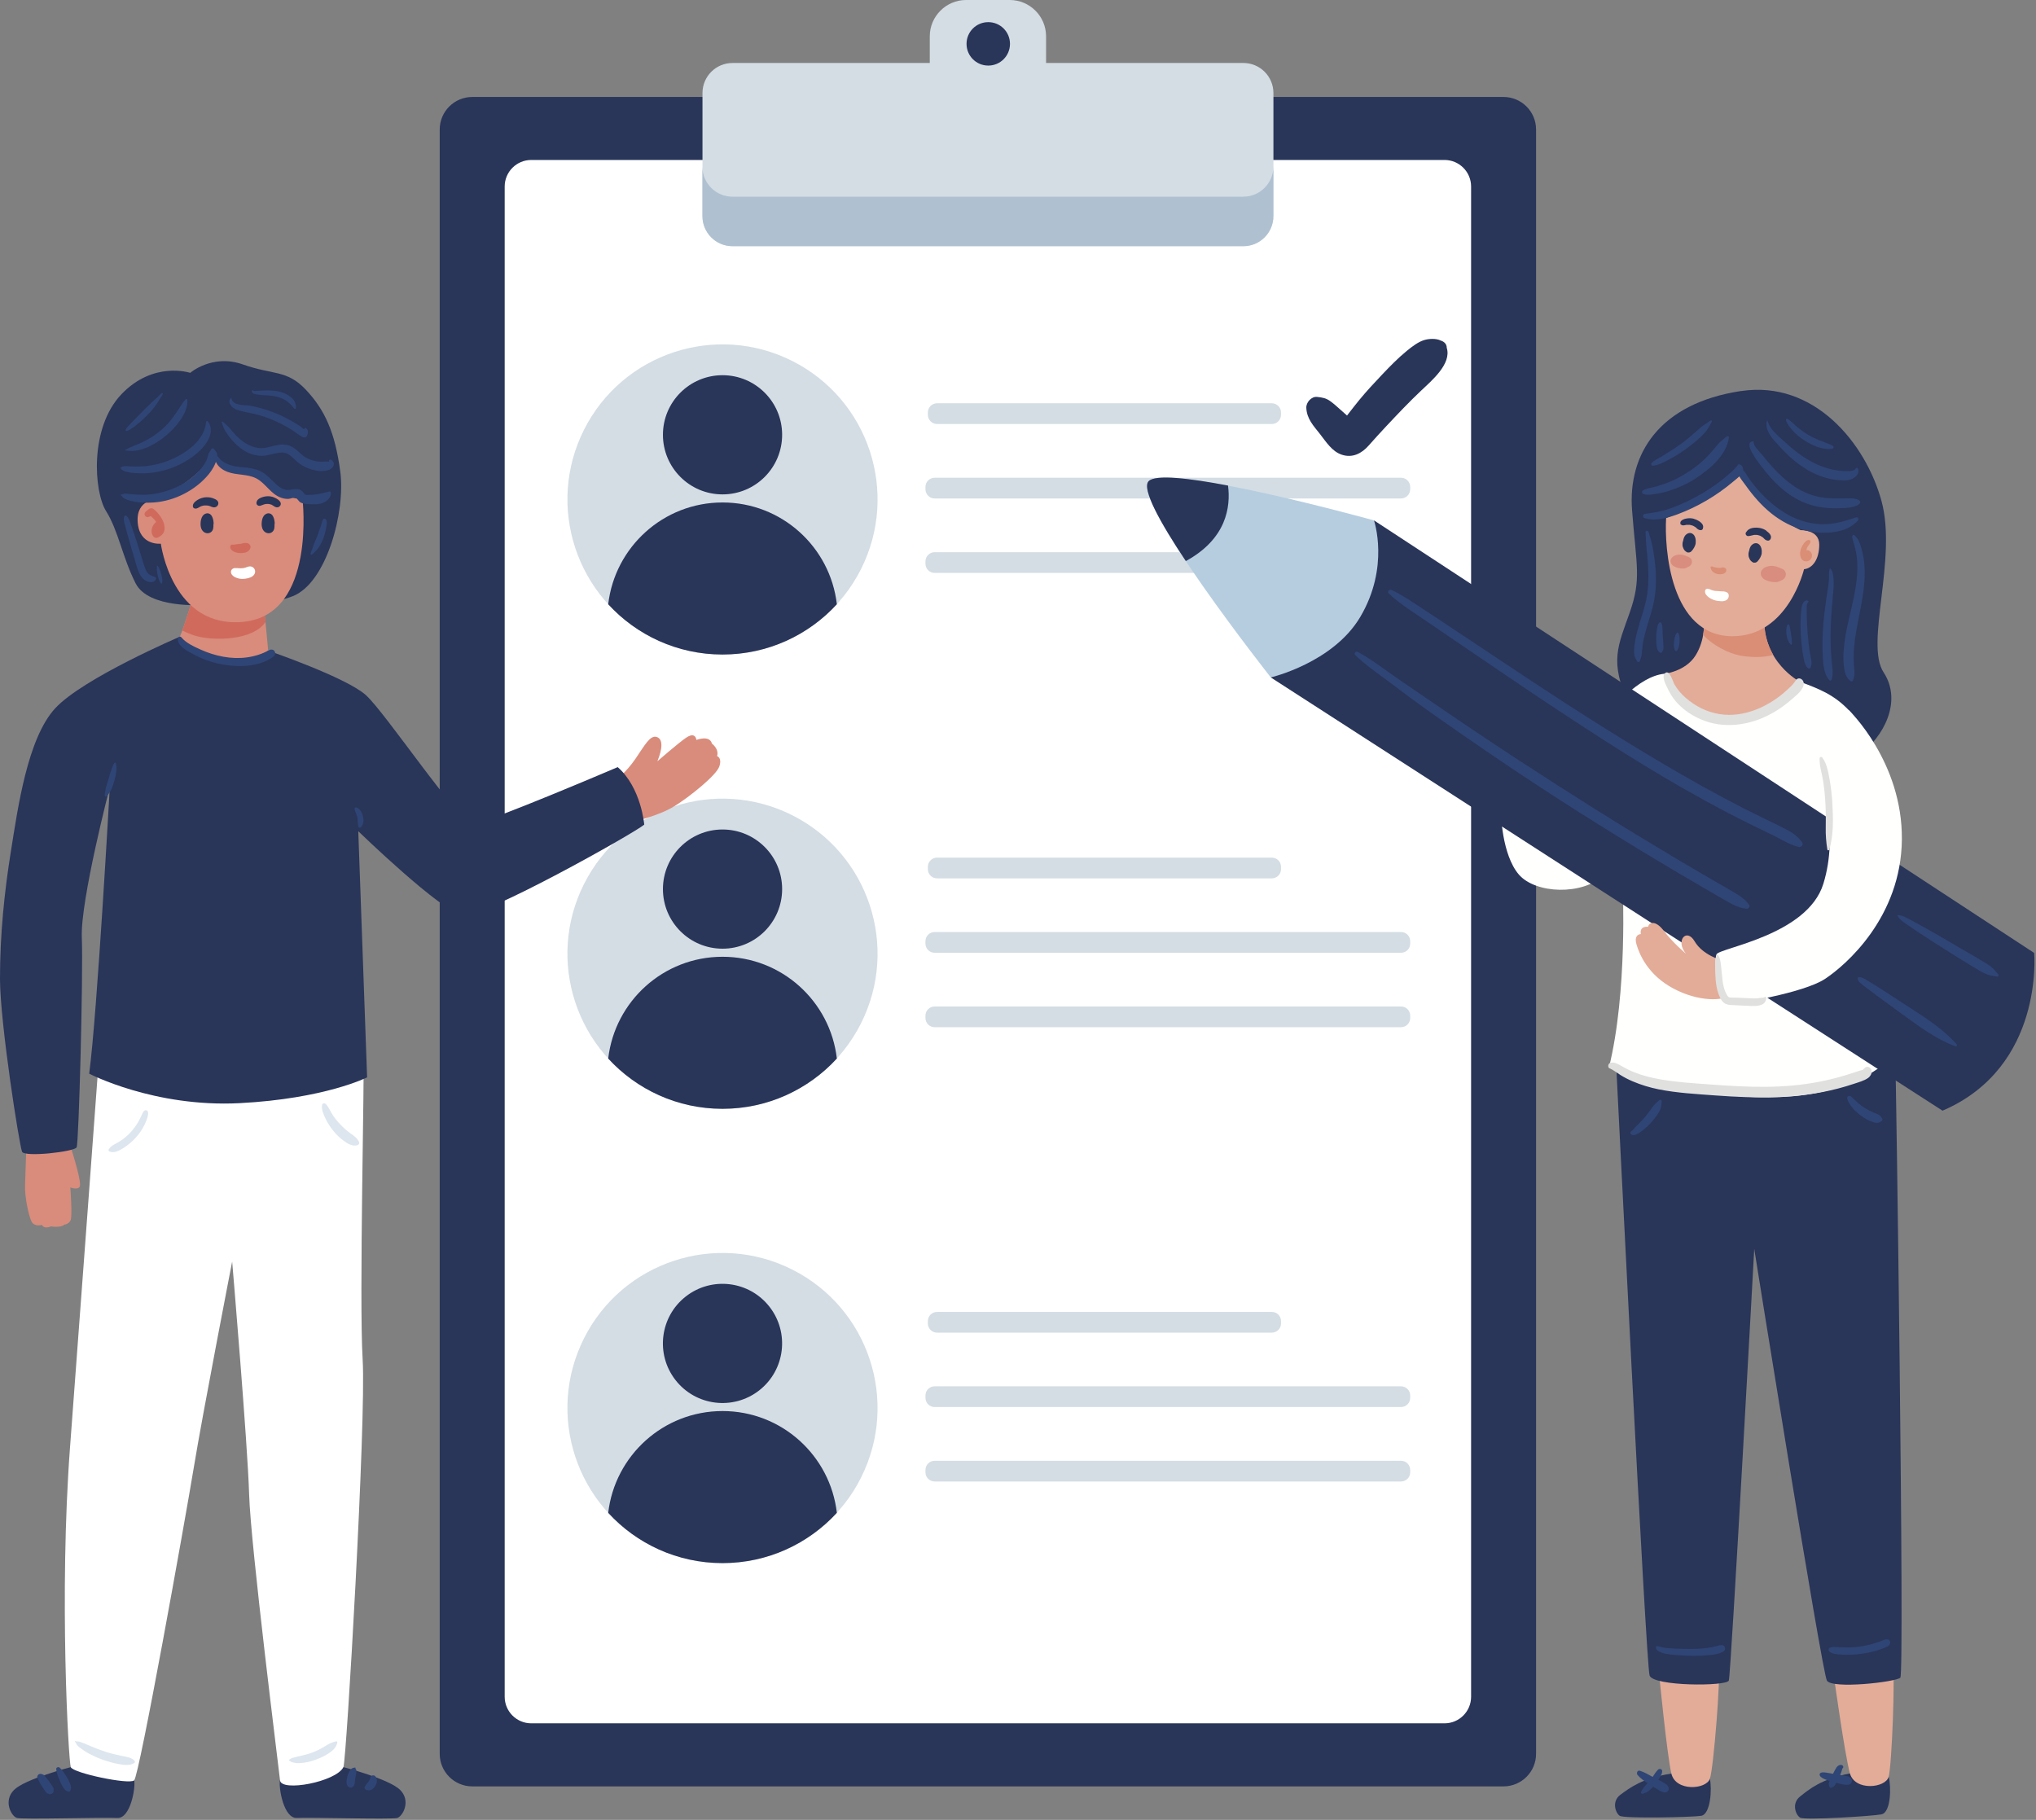 <svg width="330" height="295" viewBox="0 0 330 295" fill="none" xmlns="http://www.w3.org/2000/svg">
<rect x="0" y="0" width="330" height="295" fill="#808080" stroke="none"/>
<g clip-path="url(#clip0_6_15502)">
<path d="M243.69 15.72H76.55C73.634 15.72 71.27 18.084 71.27 21V284.29C71.27 287.206 73.634 289.57 76.55 289.57H243.69C246.606 289.57 248.97 287.206 248.97 284.29V21C248.97 18.084 246.606 15.72 243.69 15.72Z" fill="#293559"/>
<path d="M234.13 25.93H86.11C83.73 25.93 81.8 27.86 81.8 30.24V275.04C81.8 277.42 83.73 279.35 86.11 279.35H234.13C236.51 279.35 238.44 277.42 238.44 275.04V30.24C238.44 27.86 236.51 25.93 234.13 25.93Z" fill="white"/>
<path d="M201.52 10.21H169.55V5.88C169.55 2.64 166.9 0 163.67 0H156.58C153.35 0 150.7 2.65 150.7 5.88V10.21H118.73C116.04 10.21 113.86 12.39 113.86 15.08V35.03C113.86 37.72 116.04 39.9 118.73 39.9H201.53C204.22 39.9 206.4 37.72 206.4 35.03V15.08C206.4 12.39 204.22 10.21 201.53 10.21H201.52Z" fill="#D4DDE4"/>
<path d="M201.52 31.88H118.72C116.03 31.88 113.85 29.7 113.85 27.01V35.04C113.85 37.73 116.03 39.91 118.72 39.91H201.52C204.21 39.91 206.39 37.73 206.39 35.04V27.01C206.39 29.7 204.21 31.88 201.52 31.88Z" fill="#AFC1D0"/>
<path d="M163.7 7.11C163.7 9.05 162.13 10.63 160.18 10.63C158.23 10.63 156.66 9.06 156.66 7.11C156.66 5.16 158.23 3.59 160.18 3.59C162.13 3.59 163.7 5.16 163.7 7.11Z" fill="#293559"/>
<path d="M139.546 92.269C145.793 79.875 140.81 64.764 128.417 58.517C116.023 52.27 100.912 57.253 94.665 69.647C88.418 82.04 93.401 97.151 105.795 103.398C118.188 109.645 133.299 104.662 139.546 92.269Z" fill="#D4DDE4"/>
<path d="M117.11 80.14C122.445 80.14 126.77 75.815 126.77 70.48C126.77 65.145 122.445 60.82 117.11 60.82C111.775 60.82 107.45 65.145 107.45 70.48C107.45 75.815 111.775 80.14 117.11 80.14Z" fill="#293559"/>
<path d="M117.11 106.1C124.44 106.1 131.04 102.96 135.64 97.95C134.57 88.66 126.69 81.45 117.11 81.45C107.53 81.45 99.66 88.66 98.58 97.95C103.17 102.96 109.77 106.1 117.11 106.1Z" fill="#293559"/>
<path d="M206.14 65.37H151.88C151.057 65.37 150.39 66.037 150.39 66.86V67.24C150.39 68.063 151.057 68.73 151.88 68.73H206.14C206.963 68.73 207.63 68.063 207.63 67.24V66.86C207.63 66.037 206.963 65.37 206.14 65.37Z" fill="#D4DDE4"/>
<path d="M227.08 77.44H151.49C150.667 77.44 150 78.107 150 78.93V79.31C150 80.133 150.667 80.8 151.49 80.8H227.08C227.903 80.8 228.57 80.133 228.57 79.31V78.93C228.57 78.107 227.903 77.44 227.08 77.44Z" fill="#D4DDE4"/>
<path d="M227.08 89.51H151.49C150.667 89.51 150 90.177 150 91V91.38C150 92.203 150.667 92.87 151.49 92.87H227.08C227.903 92.87 228.57 92.203 228.57 91.38V91C228.57 90.177 227.903 89.51 227.08 89.51Z" fill="#D4DDE4"/>
<path d="M139.545 165.904C145.792 153.51 140.809 138.399 128.416 132.152C116.022 125.905 100.911 130.888 94.664 143.282C88.417 155.675 93.4 170.787 105.794 177.033C118.187 183.28 133.298 178.297 139.545 165.904Z" fill="#D4DDE4"/>
<path d="M117.11 153.78C122.445 153.78 126.77 149.455 126.77 144.12C126.77 138.785 122.445 134.46 117.11 134.46C111.775 134.46 107.45 138.785 107.45 144.12C107.45 149.455 111.775 153.78 117.11 153.78Z" fill="#293559"/>
<path d="M117.11 179.74C124.44 179.74 131.04 176.6 135.64 171.59C134.57 162.3 126.69 155.09 117.11 155.09C107.53 155.09 99.66 162.3 98.58 171.59C103.17 176.6 109.77 179.74 117.11 179.74Z" fill="#293559"/>
<path d="M206.14 139.02H151.88C151.057 139.02 150.39 139.687 150.39 140.51V140.89C150.39 141.713 151.057 142.38 151.88 142.38H206.14C206.963 142.38 207.63 141.713 207.63 140.89V140.51C207.63 139.687 206.963 139.02 206.14 139.02Z" fill="#D4DDE4"/>
<path d="M227.09 151.08H151.48C150.663 151.08 150 151.743 150 152.56V152.96C150 153.777 150.663 154.44 151.48 154.44H227.09C227.907 154.44 228.57 153.777 228.57 152.96V152.56C228.57 151.743 227.907 151.08 227.09 151.08Z" fill="#D4DDE4"/>
<path d="M227.08 163.15H151.49C150.667 163.15 150 163.817 150 164.64V165.02C150 165.843 150.667 166.51 151.49 166.51H227.08C227.903 166.51 228.57 165.843 228.57 165.02V164.64C228.57 163.817 227.903 163.15 227.08 163.15Z" fill="#D4DDE4"/>
<path d="M139.544 239.549C145.791 227.155 140.808 212.044 128.415 205.798C116.021 199.551 100.91 204.534 94.663 216.927C88.416 229.321 93.399 244.432 105.793 250.679C118.186 256.926 133.297 251.943 139.544 239.549Z" fill="#D4DDE4"/>
<path d="M123.055 225.378C127.258 222.092 128.001 216.021 124.715 211.818C121.429 207.615 115.358 206.872 111.155 210.158C106.952 213.444 106.209 219.515 109.495 223.718C112.781 227.921 118.852 228.664 123.055 225.378Z" fill="#293559"/>
<path d="M117.11 253.38C124.44 253.38 131.04 250.24 135.64 245.23C134.57 235.94 126.69 228.73 117.11 228.73C107.53 228.73 99.66 235.94 98.58 245.23C103.17 250.24 109.77 253.38 117.11 253.38Z" fill="#293559"/>
<path d="M206.14 212.66H151.88C151.057 212.66 150.39 213.327 150.39 214.15V214.53C150.39 215.353 151.057 216.02 151.88 216.02H206.14C206.963 216.02 207.63 215.353 207.63 214.53V214.15C207.63 213.327 206.963 212.66 206.14 212.66Z" fill="#D4DDE4"/>
<path d="M227.08 224.72H151.49C150.667 224.72 150 225.387 150 226.21V226.59C150 227.413 150.667 228.08 151.49 228.08H227.08C227.903 228.08 228.57 227.413 228.57 226.59V226.21C228.57 225.387 227.903 224.72 227.08 224.72Z" fill="#D4DDE4"/>
<path d="M227.08 236.79H151.49C150.667 236.79 150 237.457 150 238.28V238.66C150 239.483 150.667 240.15 151.49 240.15H227.08C227.903 240.15 228.57 239.483 228.57 238.66V238.28C228.57 237.457 227.903 236.79 227.08 236.79Z" fill="#D4DDE4"/>
<path d="M234.49 56.38C234.5 55.77 234.06 55.37 233.53 55.21C232.78 54.82 231.58 54.9 230.85 55.12C229.85 55.42 228.85 56.2 228.05 56.85C226.59 58.04 225.28 59.39 223.98 60.76C222.73 62.08 221.48 63.42 220.33 64.82C219.75 65.53 219.19 66.25 218.63 66.97C218.53 67.1 218.43 67.23 218.33 67.36L217.16 66.32C216.66 65.87 216.17 65.43 215.63 65.04C214.93 64.53 214.34 64.43 213.48 64.34C212.56 64.24 211.7 65.22 211.73 66.09C211.8 67.89 212.89 69.01 213.95 70.36C214.94 71.62 215.88 73.18 217.49 73.71C219.21 74.28 220.7 73.51 221.83 72.23C222.75 71.18 223.69 70.16 224.64 69.14C226.51 67.15 228.38 65.17 230.37 63.29C232.02 61.72 235.32 58.98 234.49 56.37V56.38Z" fill="#293559"/>
<path d="M270.9 287.5C266.19 288.21 264.11 289.85 262.65 290.92C261.19 291.99 261.83 293.87 262.53 294.34C263.24 294.81 274.2 294.58 275.73 294.34C277.26 294.1 277.5 289.98 277.14 288.33C276.78 286.68 275.37 285.15 274.9 285.27C274.43 285.39 270.89 287.51 270.89 287.51L270.9 287.5Z" fill="#293559"/>
<path d="M268.9 271.24C268.9 271.24 270.2 284.56 270.9 287.5C271.61 290.45 276.56 290.09 277.15 288.32C277.74 286.55 278.92 271.82 278.56 270.06C278.2 268.3 268.9 271.24 268.9 271.24Z" fill="#E3AC98"/>
<path d="M299.85 287.47C295.17 288.37 293.16 290.1 291.75 291.22C290.34 292.34 291.05 294.2 291.77 294.64C292.5 295.08 303.44 294.4 304.96 294.1C306.48 293.8 306.55 289.67 306.13 288.04C305.71 286.41 304.23 284.93 303.77 285.07C303.3 285.21 299.86 287.47 299.86 287.47H299.85Z" fill="#293559"/>
<path d="M297.18 271.3C297.18 271.3 299.02 284.55 299.84 287.47C300.67 290.38 305.6 289.83 306.11 288.04C306.63 286.25 307.2 271.48 306.78 269.73C306.35 267.98 297.17 271.3 297.17 271.3H297.18Z" fill="#E3AC98"/>
<path d="M261.95 172.5C261.95 172.5 266.78 269.83 267.37 271.6C267.96 273.37 279.86 273.37 280.21 272.42C280.56 271.48 284.33 202.43 284.33 202.43C284.33 202.43 295.29 271.01 296.11 272.42C296.93 273.83 307.3 272.66 308.01 271.95C308.72 271.24 307.3 172.38 307.19 171.32C307.07 170.26 283.98 165.66 283.39 165.9C282.8 166.14 261.94 172.5 261.94 172.5H261.95Z" fill="#293559"/>
<path d="M282.21 63.38C268.91 65.38 263.83 73.63 264.53 82.71C265.23 91.79 266.06 93.79 264.18 99.21C262.29 104.63 260.76 107.22 264.06 114.18C267.36 121.13 297.53 125.14 301.41 122.31C305.3 119.48 308.37 113.68 305.3 108.99C302.23 104.31 307.54 90.61 304.95 81.18C302.36 71.75 293.99 61.62 282.21 63.39V63.38Z" fill="#293559"/>
<path d="M269.72 109.22C261.71 110.04 251.69 128.66 250.28 131.37C248.87 134.08 243.45 130.9 243.33 131.37C243.21 131.84 243.45 138.56 246.16 141.74C248.87 144.92 256.53 145.16 259.95 141.86C263.37 138.56 263.01 143.63 263.01 143.63C263.01 143.63 263.83 160.83 260.77 173.09C260.77 173.09 290.58 184.4 305.67 172.27C305.67 172.27 301.31 144.23 300.72 144.46C300.13 144.7 300.96 131.73 300.6 131.5C300.25 131.26 300.6 119.48 300.6 119.48C300.6 119.48 302.36 117.96 299.66 115.12C297.3 112.65 294.95 111.7 291.77 110.52C288.59 109.34 280.69 109.93 280.22 109.81C279.75 109.69 275.39 110.16 274.92 110.16C274.45 110.16 269.74 109.22 269.74 109.22H269.72Z" fill="#FFFFFD"/>
<path d="M222.71 84.36C222.71 84.36 189.13 75.05 186.18 78C183.23 80.95 205.98 109.82 205.98 109.82L217.17 110.17C217.17 110.17 224.59 104.51 224.71 103.57C224.83 102.63 227.54 95.56 227.07 95.2C226.6 94.84 225.66 88.6 225.66 88.6L222.71 84.36Z" fill="#B6CDE0"/>
<path d="M276.21 100.62C276.21 100.62 276.45 103.68 274.8 106.28C273.15 108.87 269.73 109.23 269.73 109.23C269.73 109.23 271.85 117.01 279.98 116.89C288.11 116.77 291.76 110.53 291.76 110.53C291.76 110.53 285.51 107.3 285.98 99.88C285.98 99.88 278.68 98.39 278.33 98.75C277.98 99.11 276.21 100.64 276.21 100.64V100.62Z" fill="#E3AC98"/>
<path d="M222.71 84.36L329.7 154.47C329.7 154.47 331.38 172.94 314.85 180.04L205.97 109.81C205.97 109.81 216.05 107.46 220.46 100.03C225.29 91.9 222.7 84.36 222.7 84.36H222.71Z" fill="#293559"/>
<path d="M186.18 77.99C184.97 79.2 188.1 84.79 192.2 90.95C198.81 87.35 199.49 82.15 199.04 78.71C192.7 77.5 187.28 76.88 186.18 77.99Z" fill="#293559"/>
<path d="M279.03 155.65C279.03 155.65 275.97 154.83 274.67 152.59C273.37 150.35 271.49 152.47 273.26 154.59C273.26 154.59 271.14 152.82 269.72 150.94C268.31 149.05 267.25 149.53 267.13 150.23C267.13 150.23 265.7 150.02 265.95 151.41C265.95 151.41 264.77 151.41 265.24 153.06C265.71 154.71 267.13 158.07 271.25 160.25C275.37 162.43 279.26 162.25 280.44 161.31C281.62 160.37 281.97 157.77 281.62 157.66C281.27 157.54 279.03 155.66 279.03 155.66V155.65Z" fill="#E3AC98"/>
<path d="M295.06 127.13C295.06 127.13 298.12 134.91 295.53 143.27C292.94 151.64 278.68 153.64 278.21 154.7C277.74 155.76 278.33 162.59 279.86 162.71C281.39 162.83 292.35 160.94 295.77 158.7C299.19 156.46 308.14 148.68 308.26 136.08C308.38 123.47 299.66 115.11 299.66 115.11L295.06 127.13Z" fill="#FFFFFD"/>
<path d="M281.97 106.25C283.64 106.56 285.65 106.64 287.42 106.17C286.49 104.56 285.81 102.47 285.98 99.86C285.98 99.86 281.77 99 279.59 98.75L277.25 99.7C276.72 100.17 276.2 100.62 276.2 100.62C276.2 100.62 276.27 101.59 276.05 102.9C277.54 104.59 280.23 105.93 281.97 106.25Z" fill="#DA8E76"/>
<path d="M291.81 85.94C291.81 85.94 294.87 85.8 294.87 88.28C294.87 90.76 293.71 92.14 292.4 92.27C292.4 92.27 289.85 103.13 280.82 103.13C270.63 103.13 269.76 88.67 270.05 83.98C270.05 83.98 279.24 80.38 281.72 76.14C281.72 76.14 287.16 83.86 291.82 85.92L291.81 85.94Z" fill="#E3AC98"/>
<path d="M293.67 89.83C293.58 89.49 293.25 89.16 292.88 89.18C292.84 89.18 292.82 89.2 292.78 89.21C292.79 89.14 292.81 89.07 292.83 89C292.84 88.96 292.85 88.92 292.87 88.88C292.87 88.86 292.87 88.86 292.87 88.85C292.87 88.85 292.87 88.85 292.88 88.82C292.92 88.74 292.95 88.67 293 88.6C293.09 88.44 293.16 88.37 293.26 88.24C293.37 88.1 293.49 87.89 293.44 87.71C293.45 87.64 293.42 87.56 293.34 87.57C293.34 87.57 293.34 87.57 293.33 87.57C293.15 87.47 292.9 87.57 292.76 87.67C292.59 87.8 292.45 87.98 292.32 88.16C292.09 88.48 291.91 88.87 291.82 89.25C291.72 89.69 291.74 90.1 291.94 90.51C292.21 91.07 292.95 91.15 293.39 90.76C293.64 90.53 293.75 90.16 293.67 89.84V89.83Z" fill="#DA8E76"/>
<path d="M300.81 83.87C299.05 84.48 297.21 85.02 295.33 84.97C293.47 84.93 291.62 84.41 289.98 83.53C288.33 82.64 286.86 81.43 285.57 80.09C284.91 79.4 284.29 78.66 283.72 77.9C283.35 77.4 282.98 76.69 282.52 76.17C282.56 75.73 282.32 75.29 281.83 75.26C281.71 75.26 281.63 75.36 281.62 75.47C281.62 75.51 281.25 75.87 281.19 75.94C280.97 76.19 280.71 76.42 280.46 76.64C279.93 77.12 279.38 77.59 278.81 78.02C277.66 78.9 276.44 79.69 275.17 80.39C273.9 81.09 272.59 81.71 271.24 82.23C269.72 82.82 268.23 83.11 266.63 83.29C266.25 83.33 266.14 83.85 266.54 83.98C268.28 84.53 270.26 83.98 271.92 83.36C273.54 82.76 275.11 82 276.6 81.13C278.08 80.26 279.49 79.27 280.81 78.16C281.14 77.88 281.56 77.57 281.91 77.22C282.21 77.73 282.61 78.21 282.9 78.62C283.51 79.48 284.16 80.31 284.87 81.1C286.24 82.63 287.84 83.96 289.67 84.89C291.48 85.81 293.51 86.35 295.55 86.36C296.57 86.36 297.65 86.25 298.63 85.94C299.64 85.62 300.41 85.14 301.14 84.38C301.34 84.17 301.14 83.77 300.84 83.87H300.81Z" fill="#2F4575"/>
<path d="M268.3 91.72C268.2 90.8 268.08 89.88 267.92 88.97C267.75 88.01 267.48 87.13 267.2 86.21C267.12 85.95 266.7 85.99 266.71 86.28C266.75 87.23 266.79 88.16 266.89 89.11C266.99 90.02 267.09 90.92 267.13 91.84C267.22 93.71 267.19 95.58 266.78 97.41C266.4 99.08 265.8 100.69 265.37 102.35C265.15 103.18 264.97 104.03 264.89 104.89C264.85 105.3 264.83 105.73 264.89 106.14C264.96 106.59 265.15 106.81 265.35 107.19C265.45 107.38 265.76 107.34 265.81 107.13C265.91 106.73 266.06 106.39 266.11 105.97C266.16 105.54 266.17 105.1 266.23 104.67C266.34 103.82 266.55 102.98 266.78 102.16C267.25 100.47 267.86 98.82 268.15 97.08C268.45 95.31 268.48 93.5 268.29 91.71L268.3 91.72Z" fill="#2F4575"/>
<path d="M269.61 104.7C269.59 104.27 269.55 103.85 269.53 103.42C269.51 103.01 269.49 102.59 269.47 102.18C269.47 101.97 269.44 101.77 269.44 101.56C269.44 101.33 269.37 101.17 269.27 100.97C269.21 100.86 269.02 100.82 268.94 100.93C268.79 101.11 268.7 101.27 268.65 101.5C268.61 101.7 268.57 101.9 268.54 102.1C268.48 102.54 268.44 102.98 268.44 103.42C268.44 103.85 268.46 104.28 268.51 104.7C268.54 104.94 268.58 105.17 268.69 105.39C268.79 105.59 268.92 105.69 269.1 105.81C269.18 105.87 269.28 105.81 269.33 105.75C269.39 105.67 269.53 105.51 269.57 105.35C269.63 105.14 269.63 104.91 269.62 104.7H269.61Z" fill="#2F4575"/>
<path d="M272.21 103.32C272.21 103.18 272.19 103.05 272.16 102.92C272.13 102.78 272.05 102.69 271.99 102.57C271.96 102.52 271.88 102.5 271.84 102.55C271.76 102.65 271.67 102.72 271.61 102.84C271.55 102.96 271.5 103.09 271.48 103.22C271.42 103.5 271.34 103.79 271.32 104.08C271.29 104.35 271.27 104.67 271.34 104.94C271.37 105.05 271.39 105.17 271.42 105.29C271.45 105.4 271.51 105.51 271.63 105.53C271.87 105.56 271.95 105.2 272.03 105.03C272.16 104.76 272.2 104.43 272.22 104.14C272.25 103.87 272.22 103.6 272.22 103.33L272.21 103.32Z" fill="#2F4575"/>
<path d="M302.21 91.85C302.15 90.9 302.01 89.96 301.75 89.04C301.53 88.28 301.22 87.22 300.54 86.75C300.4 86.65 300.22 86.78 300.21 86.94C300.2 87.37 300.39 87.79 300.51 88.2C300.64 88.66 300.76 89.13 300.85 89.61C301.02 90.59 301.07 91.59 301.03 92.59C300.96 94.56 300.56 96.51 300.12 98.43C299.64 100.51 299.1 102.59 298.89 104.72C298.78 105.78 298.73 106.87 298.85 107.93C298.96 108.86 299.15 109.86 299.96 110.42C300.07 110.5 300.28 110.45 300.33 110.32C300.74 109.42 300.53 108.43 300.48 107.47C300.42 106.39 300.48 105.32 300.59 104.25C300.83 102.06 301.34 99.92 301.73 97.76C302.08 95.81 302.33 93.83 302.21 91.85Z" fill="#2F4575"/>
<path d="M297.13 96.12C297.19 95.38 297.25 94.6 297.19 93.86C297.14 93.28 297.09 92.58 296.66 92.15C296.63 92.12 296.58 92.14 296.57 92.17C296.36 92.79 296.48 93.54 296.42 94.19C296.35 94.99 296.2 95.77 296.08 96.57C295.85 98.13 295.65 99.69 295.52 101.27C295.39 102.83 295.35 104.39 295.42 105.95C295.49 107.36 295.51 109.16 296.51 110.26C296.63 110.39 296.83 110.31 296.88 110.16C297.11 109.44 297.05 108.72 296.97 107.98C296.89 107.19 296.81 106.39 296.77 105.6C296.68 104 296.7 102.39 296.77 100.79C296.84 99.23 296.99 97.68 297.12 96.12H297.13Z" fill="#2F4575"/>
<path d="M293.32 105.59C293.17 104.64 293.07 103.68 292.99 102.71C292.91 101.76 292.87 100.81 292.85 99.86C292.85 99.39 292.83 98.91 292.84 98.44C292.84 98.14 292.87 97.79 293.11 97.58C293.16 97.54 293.14 97.46 293.09 97.43C292.5 97.02 292.09 97.92 292.02 98.39C291.83 99.54 291.82 100.74 291.84 101.9C291.86 103.04 291.96 104.17 292.11 105.29C292.19 105.89 292.28 106.5 292.42 107.09C292.52 107.53 292.69 108.1 293.1 108.34C293.21 108.41 293.35 108.36 293.42 108.26C293.87 107.59 293.42 106.32 293.31 105.59H293.32Z" fill="#2F4575"/>
<path d="M290.43 104.03C290.43 103.9 290.42 103.77 290.41 103.63C290.38 103.33 290.32 103.02 290.28 102.72C290.24 102.43 290.18 102.14 290.14 101.85C290.11 101.67 290.1 101.37 289.93 101.25V101.23C289.93 101.15 289.81 101.12 289.78 101.21C289.78 101.22 289.78 101.24 289.78 101.25C289.71 101.3 289.66 101.38 289.63 101.46C289.56 101.61 289.55 101.78 289.54 101.94C289.51 102.26 289.51 102.58 289.56 102.89C289.61 103.2 289.67 103.51 289.8 103.8C289.86 103.94 289.94 104.07 290.02 104.2C290.1 104.32 290.16 104.43 290.28 104.5C290.34 104.53 290.4 104.5 290.42 104.44C290.47 104.3 290.44 104.16 290.43 104.02V104.03Z" fill="#2F4575"/>
<path d="M279.86 70.75C279.33 71.17 278.81 71.58 278.37 72.1C277.93 72.62 277.5 73.16 277.04 73.66C276.09 74.69 275.02 75.6 273.84 76.37C272.69 77.12 271.48 77.79 270.19 78.28C269.55 78.52 268.89 78.73 268.23 78.91C267.61 79.08 266.83 79.16 266.29 79.5C266.05 79.65 266.11 79.99 266.37 80.08C266.99 80.31 267.82 80.15 268.46 80.05C269.2 79.93 269.93 79.76 270.64 79.53C272.08 79.06 273.5 78.42 274.78 77.59C277.11 76.06 279.86 73.81 280.23 70.89C280.26 70.69 280 70.65 279.88 70.74L279.86 70.75Z" fill="#2F4575"/>
<path d="M277.26 68.16C276.88 68.45 276.46 68.68 276.07 68.96C275.69 69.24 275.34 69.56 274.98 69.87C274.23 70.54 273.47 71.21 272.65 71.81C271.86 72.39 271.05 72.94 270.21 73.45C269.8 73.7 269.39 73.93 268.98 74.19C268.56 74.46 268.09 74.67 267.72 75.01C267.55 75.17 267.67 75.52 267.92 75.49C268.86 75.41 269.85 74.85 270.67 74.41C271.58 73.92 272.46 73.37 273.29 72.76C274.1 72.17 274.89 71.54 275.62 70.86C276 70.5 276.35 70.13 276.67 69.7C276.98 69.28 277.19 68.81 277.45 68.36C277.52 68.24 277.37 68.06 277.25 68.16H277.26Z" fill="#2F4575"/>
<path d="M301.38 81.14C300.71 80.63 299.5 80.79 298.7 80.79C297.71 80.79 296.71 80.81 295.72 80.69C293.99 80.49 292.39 79.86 290.94 78.91C289.55 78 288.35 76.86 287.23 75.64C286.66 75.01 286.12 74.34 285.58 73.68C285.16 73.17 284.24 72.38 284.26 71.68C284.26 71.61 284.19 71.52 284.11 71.53C282.41 71.75 285.08 75.05 285.44 75.53C286.61 77.09 287.91 78.54 289.46 79.74C291.03 80.95 292.87 81.83 294.83 82.17C295.95 82.36 297.1 82.44 298.24 82.38C299.17 82.34 300.76 82.34 301.44 81.6C301.58 81.45 301.53 81.26 301.38 81.14Z" fill="#2F4575"/>
<path d="M301.15 75.97C301.1 75.82 300.89 75.77 300.8 75.92C300.54 76.38 299.83 76.36 299.36 76.36C298.59 76.36 297.82 76.29 297.07 76.13C295.58 75.81 294.2 75.21 292.89 74.43C291.62 73.66 290.47 72.72 289.38 71.72C288.33 70.75 286.87 69.67 286.5 68.23C286.49 68.17 286.4 68.17 286.39 68.23C285.96 69.85 287.44 71.28 288.43 72.37C289.71 73.79 291.18 75.1 292.82 76.09C294.43 77.07 296.28 77.71 298.16 77.85C298.96 77.91 299.85 77.91 300.53 77.44C301.02 77.1 301.37 76.58 301.15 75.98V75.97Z" fill="#2F4575"/>
<path d="M297.1 72.3C296.79 72.08 296.4 71.97 296.05 71.82C295.68 71.66 295.3 71.53 294.92 71.38C294.19 71.09 293.47 70.74 292.81 70.32C292.15 69.9 291.54 69.43 290.95 68.92C290.8 68.79 289.67 67.64 289.51 67.92C289.37 68.16 289.66 68.55 289.77 68.76C289.97 69.12 290.24 69.45 290.51 69.75C291.06 70.37 291.71 70.9 292.39 71.35C293.08 71.8 293.83 72.18 294.61 72.46C295.01 72.6 295.43 72.7 295.85 72.75C296.23 72.79 296.66 72.84 297.03 72.71C297.23 72.64 297.25 72.41 297.09 72.29L297.1 72.3Z" fill="#2F4575"/>
<path d="M283.49 146.65C282.75 145.64 281.77 145.06 280.69 144.43C279.63 143.82 278.57 143.21 277.51 142.6C275.39 141.37 273.28 140.13 271.18 138.88C266.94 136.35 262.73 133.78 258.55 131.16C250.23 125.93 241.99 120.57 233.88 115.01C231.6 113.45 229.32 111.9 227.04 110.34C224.75 108.78 222.51 107 220.08 105.67C219.75 105.49 219.38 105.93 219.67 106.2C221.42 107.89 223.5 109.29 225.44 110.75C227.43 112.25 229.42 113.75 231.46 115.19C235.45 118.02 239.48 120.81 243.54 123.55C251.75 129.1 260.14 134.39 268.63 139.49C271 140.91 273.38 142.32 275.77 143.71C276.96 144.41 278.16 145.1 279.36 145.79C280.57 146.48 281.71 147.18 283.12 147.31C283.44 147.34 283.69 146.91 283.5 146.65H283.49Z" fill="#2F4575"/>
<path d="M292.09 136.56C291.41 135.53 290.47 134.94 289.39 134.38C288.27 133.79 287.13 133.26 286 132.71C283.75 131.62 281.52 130.48 279.31 129.3C274.86 126.93 270.5 124.39 266.18 121.78C257.52 116.56 249.08 110.99 240.68 105.37C238.18 103.7 235.68 102.04 233.18 100.38C231.95 99.56 230.71 98.74 229.47 97.94C228.19 97.12 226.93 96.27 225.54 95.63C225.19 95.47 224.77 95.9 225.1 96.21C227.01 98 229.32 99.4 231.47 100.88C233.64 102.37 235.82 103.85 238 105.33C242.22 108.19 246.43 111.08 250.68 113.9C259.1 119.49 267.56 124.98 276.43 129.82C278.93 131.19 281.46 132.51 284.02 133.77C285.26 134.38 286.52 134.97 287.75 135.59C289 136.22 290.15 136.96 291.52 137.29C291.93 137.39 292.35 136.93 292.09 136.54V136.56Z" fill="#2F4575"/>
<path d="M323.89 157.96C323.39 157.32 322.92 156.8 322.23 156.35C321.55 155.91 320.83 155.52 320.14 155.1C318.74 154.27 317.34 153.46 315.93 152.64C314.55 151.84 313.19 151.03 311.79 150.27C311.07 149.88 310.36 149.48 309.64 149.09C308.98 148.74 308.37 148.38 307.62 148.34C307.56 148.34 307.52 148.41 307.55 148.46C307.91 149.08 308.47 149.44 309.06 149.85C309.73 150.32 310.42 150.77 311.09 151.22C312.48 152.15 313.9 153.04 315.31 153.94C316.68 154.81 318.05 155.68 319.45 156.51C320.15 156.93 320.84 157.36 321.56 157.73C322.28 158.09 322.95 158.22 323.74 158.31C323.95 158.33 323.99 158.07 323.89 157.95V157.96Z" fill="#2F4575"/>
<path d="M317.14 169.28C314.91 166.73 311.99 164.93 309.17 163.09C307.78 162.18 306.38 161.28 304.99 160.38C304.26 159.91 303.52 159.45 302.77 159C302.34 158.74 301.63 158.23 301.12 158.46C301.09 158.47 301.08 158.51 301.08 158.54C301.05 159.11 301.83 159.59 302.23 159.91C302.89 160.42 303.56 160.93 304.24 161.43C305.62 162.44 307 163.45 308.38 164.45C311.09 166.41 313.79 168.45 316.95 169.61C317.15 169.68 317.26 169.42 317.14 169.28Z" fill="#2F4575"/>
<path d="M268.95 178.33C268.86 178.43 268.75 178.5 268.64 178.59C268.53 178.68 268.43 178.8 268.32 178.9C268.09 179.12 267.9 179.37 267.71 179.63C267.39 180.09 267.08 180.52 266.73 180.94C266.36 181.39 265.97 181.8 265.56 182.21C265.36 182.41 265.15 182.6 264.97 182.8C264.87 182.91 264.76 183.03 264.66 183.14C264.61 183.19 264.57 183.23 264.52 183.28C264.51 183.29 264.5 183.3 264.49 183.31C264.39 183.32 264.3 183.41 264.27 183.51C264.16 183.9 264.64 184.08 264.94 183.99C265.3 183.88 265.69 183.65 265.99 183.43C266.33 183.18 266.65 182.92 266.96 182.64C267.56 182.08 268.08 181.46 268.56 180.79C268.8 180.45 269.02 180.08 269.16 179.69C269.22 179.52 269.25 179.34 269.28 179.17C269.32 178.96 269.3 178.75 269.33 178.54C269.36 178.34 269.12 178.14 268.96 178.32L268.95 178.33Z" fill="#2F4575"/>
<path d="M305.03 181.23C305.03 181.23 304.97 181.15 304.94 181.12C304.84 180.88 304.6 180.73 304.35 180.62C304.21 180.56 304.06 180.5 303.92 180.44C303.86 180.42 303.8 180.39 303.74 180.37C303.64 180.33 303.72 180.37 303.66 180.34C303.19 180.13 302.73 179.9 302.29 179.63C301.88 179.38 301.51 179.11 301.15 178.79C300.76 178.44 300.41 178.05 300 177.72C299.74 177.5 299.3 177.7 299.4 178.07C299.69 179.14 300.6 180.05 301.45 180.72C301.9 181.07 302.39 181.39 302.91 181.62C303.39 181.83 304.26 182.25 304.74 181.86C304.85 181.82 304.95 181.76 305.03 181.69C305.1 181.62 305.14 181.5 305.11 181.4C305.09 181.34 305.06 181.29 305.03 181.24V181.23Z" fill="#2F4575"/>
<path d="M279.07 266.66C278.56 266.69 278.07 266.88 277.57 266.98C277.04 267.09 276.5 267.16 275.97 267.21C274.98 267.3 273.98 267.31 272.98 267.28C272.03 267.25 271.08 267.23 270.14 267.14C269.69 267.1 269.29 267 268.86 266.88C268.73 266.84 268.49 266.78 268.42 266.95C268.18 267.58 269.53 267.99 269.93 268.07C270.92 268.26 271.97 268.3 272.98 268.36C274.04 268.42 275.11 268.43 276.17 268.36C277.16 268.29 278.48 268.23 279.35 267.7C279.8 267.43 279.63 266.65 279.07 266.68V266.66Z" fill="#2F4575"/>
<path d="M305.83 265.72C305.43 265.75 305.06 265.95 304.68 266.09C304.26 266.24 303.85 266.38 303.42 266.49C302.54 266.73 301.64 266.9 300.74 266.99C299.86 267.07 298.98 267.05 298.1 267.01C297.8 267 296.28 266.8 296.38 267.43C296.5 268.14 297.98 268.18 298.51 268.21C299.45 268.27 300.39 268.24 301.32 268.13C302.22 268.02 303.12 267.86 303.99 267.61C304.44 267.48 304.89 267.33 305.32 267.16C305.74 266.99 306.2 266.87 306.35 266.41C306.46 266.09 306.17 265.7 305.83 265.73V265.72Z" fill="#2F4575"/>
<path d="M269.96 289.15C269.59 288.91 269.19 288.71 268.79 288.51C268.85 288.43 268.91 288.35 268.96 288.27C269.06 288.11 269.14 287.93 269.22 287.76C269.27 287.66 269.33 287.56 269.36 287.46C269.39 287.35 269.4 287.23 269.41 287.12C269.45 286.76 268.97 286.64 268.75 286.85C268.46 287.12 268.23 287.49 268.01 287.82C267.96 287.9 267.91 287.96 267.86 288.03C267.2 287.67 266.54 287.27 265.81 287.04C265.36 286.9 265.19 287.49 265.43 287.73C265.87 288.26 266.46 288.66 267.03 289.05C266.88 289.22 266.74 289.39 266.59 289.56C266.45 289.72 266.3 289.88 266.2 290.08C266.11 290.24 266 290.4 265.98 290.58C265.97 290.69 266.08 290.75 266.16 290.76C266.32 290.78 266.48 290.7 266.62 290.63C266.97 290.56 267.29 290.26 267.54 290.04C267.69 289.91 267.82 289.77 267.95 289.62C268.29 289.83 268.61 290.06 268.96 290.25C269.35 290.47 269.93 290.75 270.31 290.36C270.72 289.95 270.34 289.39 269.94 289.14L269.96 289.15Z" fill="#2F4575"/>
<path d="M299.74 288.02C299.37 287.88 298.98 287.83 298.59 287.77C298.48 287.75 298.36 287.73 298.25 287.71C298.34 287.52 298.42 287.33 298.48 287.13C298.51 287.05 298.53 286.97 298.55 286.9C298.56 286.87 298.57 286.83 298.58 286.8C298.58 286.8 298.58 286.78 298.58 286.77C298.58 286.76 298.59 286.74 298.59 286.74C298.6 286.72 298.62 286.7 298.63 286.68C298.64 286.66 298.65 286.64 298.66 286.62C298.69 286.58 298.61 286.66 298.67 286.62C298.85 286.46 298.74 286.18 298.54 286.12C298.2 286.01 297.86 286.22 297.67 286.49C297.46 286.81 297.29 287.15 297.11 287.5C297.11 287.51 297.1 287.52 297.09 287.53C296.82 287.48 296.56 287.43 296.29 287.39C295.92 287.34 295.43 287.21 295.08 287.39C294.92 287.48 294.89 287.68 294.97 287.83C295.13 288.16 295.6 288.33 295.92 288.47C296.12 288.56 296.33 288.62 296.54 288.69C296.46 288.87 296.39 289.07 296.42 289.25C296.44 289.41 296.48 289.58 296.56 289.72C296.6 289.79 296.67 289.81 296.75 289.8C296.82 289.8 296.88 289.76 296.94 289.73C296.89 289.74 296.84 289.76 296.79 289.77C296.88 289.76 296.96 289.74 297.04 289.69C297.06 289.68 297.1 289.65 297.06 289.67C297.14 289.63 297.22 289.61 297.28 289.54C297.41 289.41 297.51 289.22 297.59 289.07C297.59 289.05 297.61 289.03 297.62 289.01C297.84 289.06 298.05 289.12 298.27 289.17C298.69 289.26 299.12 289.35 299.54 289.31C300.29 289.25 300.4 288.3 299.71 288.04L299.74 288.02Z" fill="#2F4575"/>
<path d="M274.58 84.1C274.25 84.01 273.91 83.98 273.57 84.02C273.18 84.07 272.76 84.15 272.48 84.45C272.38 84.56 272.32 84.72 272.37 84.86C272.37 84.86 272.37 84.87 272.37 84.89C272.37 84.91 272.37 84.93 272.37 84.95C272.37 84.97 272.37 84.98 272.4 85C272.42 85.01 272.43 85 272.45 85.02C272.63 85.21 272.86 85.17 273.1 85.13C273.17 85.12 273.25 85.1 273.32 85.08C273.32 85.08 273.37 85.08 273.39 85.08C273.41 85.08 273.43 85.08 273.43 85.08C273.5 85.08 273.57 85.08 273.63 85.08C273.67 85.08 273.71 85.08 273.75 85.08C273.75 85.08 273.76 85.08 273.77 85.08C273.77 85.08 273.84 85.08 273.85 85.08C273.88 85.08 273.92 85.08 273.95 85.1C274.03 85.11 274.1 85.13 274.17 85.15C274.24 85.17 274.3 85.19 274.37 85.21C274.37 85.21 274.39 85.21 274.4 85.22C274.42 85.22 274.45 85.24 274.46 85.25C274.59 85.31 274.7 85.4 274.83 85.47C274.86 85.5 274.89 85.52 274.92 85.55C274.97 85.6 275.02 85.64 275.07 85.69C275.17 85.78 275.27 85.85 275.4 85.9C275.46 85.92 275.53 85.93 275.59 85.93C275.75 85.98 275.98 85.86 276.01 85.68C276.01 85.63 276.02 85.57 276.03 85.52C276.01 85.59 275.99 85.66 275.98 85.72C276.37 84.89 275.17 84.27 274.53 84.1H274.58Z" fill="#293559"/>
<path d="M286.31 86.03C286 85.81 285.63 85.66 285.26 85.59C284.84 85.51 284.43 85.51 284.01 85.59C283.82 85.63 283.62 85.7 283.46 85.81C283.26 85.94 283.12 86.1 282.99 86.3C282.8 86.6 283.12 86.98 283.44 86.89C283.47 86.89 283.51 86.87 283.54 86.87C283.54 86.87 283.56 86.87 283.61 86.87C283.7 86.86 283.78 86.83 283.87 86.81C284.02 86.78 284.16 86.74 284.31 86.71C284.31 86.71 284.38 86.71 284.41 86.71C284.49 86.71 284.56 86.71 284.64 86.71C284.67 86.71 284.71 86.71 284.74 86.71C284.75 86.71 284.83 86.72 284.84 86.72C284.84 86.72 284.85 86.72 284.86 86.72C284.9 86.72 284.94 86.74 284.98 86.75C285.05 86.77 285.11 86.79 285.18 86.81C285.22 86.82 285.26 86.84 285.3 86.85C285.44 86.92 285.56 87 285.69 87.08C285.71 87.1 285.73 87.12 285.76 87.14C285.82 87.19 285.87 87.24 285.92 87.3C286.1 87.5 286.28 87.61 286.55 87.64C286.77 87.66 286.95 87.47 287.01 87.29C287.2 86.76 286.67 86.32 286.29 86.05L286.31 86.03Z" fill="#293559"/>
<path d="M274.79 87.22C274.71 86.92 274.54 86.62 274.25 86.48C273.89 86.29 273.46 86.45 273.2 86.73C273.01 86.94 272.9 87.22 272.84 87.5C272.84 87.53 272.84 87.57 272.82 87.61C272.82 87.64 272.8 87.67 272.79 87.69C272.72 87.89 272.69 88.12 272.7 88.33C272.71 88.57 272.79 88.79 272.9 89C273.01 89.22 273.19 89.37 273.4 89.5C273.52 89.57 273.68 89.57 273.81 89.55C273.95 89.52 274.06 89.46 274.16 89.35C274.33 89.17 274.48 88.96 274.6 88.74C274.71 88.53 274.81 88.3 274.84 88.06C274.87 87.77 274.86 87.51 274.79 87.22Z" fill="#293559"/>
<path d="M285.48 88.87C285.4 88.57 285.23 88.27 284.94 88.13C284.58 87.94 284.15 88.1 283.89 88.38C283.7 88.59 283.59 88.87 283.53 89.15C283.53 89.18 283.53 89.22 283.51 89.26C283.51 89.29 283.49 89.32 283.48 89.34C283.41 89.54 283.38 89.77 283.4 89.98C283.41 90.22 283.49 90.44 283.6 90.65C283.71 90.87 283.89 91.02 284.1 91.15C284.22 91.22 284.38 91.22 284.51 91.2C284.65 91.17 284.76 91.11 284.86 91C285.03 90.82 285.18 90.61 285.3 90.39C285.41 90.18 285.51 89.95 285.54 89.71C285.57 89.42 285.56 89.16 285.49 88.87H285.48Z" fill="#293559"/>
<path d="M279.61 92.07C279.58 92.06 279.57 92.04 279.54 92.03C279.53 92.03 279.51 92.03 279.5 92.02C279.39 91.97 279.26 91.95 279.14 91.98C279.06 92 278.98 92.03 278.89 92.04C278.89 92.04 278.89 92.04 278.87 92.04C278.83 92.04 278.78 92.04 278.74 92.04C278.65 92.04 278.56 92.04 278.47 92.04C278.46 92.04 278.45 92.04 278.44 92.04C278.4 92.04 278.36 92.02 278.32 92.02C278.29 92.02 278.27 92.02 278.24 92.01C278.16 92 278.15 92 278.21 92.01C278.26 92.01 278.26 92.01 278.21 92.01C278.21 92.01 278.19 92.01 278.18 92.01C278.14 92.01 278.1 91.99 278.06 91.98C277.92 91.94 277.77 91.9 277.63 91.88C277.6 91.87 277.57 91.85 277.55 91.83C277.47 91.78 277.37 91.8 277.3 91.86C277.23 91.93 277.23 92.02 277.27 92.11C277.28 92.14 277.3 92.17 277.32 92.21C277.37 92.42 277.51 92.61 277.68 92.73C277.87 92.88 278.08 92.98 278.32 93.04C278.78 93.15 279.71 93.11 279.79 92.53C279.84 92.35 279.78 92.16 279.6 92.07H279.61Z" fill="#DA8E76"/>
<path d="M280.2 96.54C280.22 96.35 280.08 96.1 279.91 96.03C279.89 96.03 279.87 96.02 279.86 96.01C279.59 95.84 279.23 95.87 278.92 95.85C278.59 95.83 278.25 95.79 277.92 95.78C277.89 95.78 277.86 95.77 277.83 95.76C277.76 95.75 277.69 95.73 277.62 95.71C277.56 95.69 277.5 95.67 277.44 95.65C277.42 95.65 277.38 95.63 277.36 95.62C277.36 95.62 277.36 95.62 277.35 95.62C277.28 95.59 277.21 95.55 277.14 95.52C277.03 95.47 276.94 95.48 276.83 95.45C276.87 95.46 276.89 95.45 276.84 95.45C276.78 95.43 276.7 95.43 276.64 95.45C276.55 95.47 276.49 95.52 276.43 95.59C276.33 95.73 276.34 95.97 276.39 96.13C276.45 96.33 276.6 96.5 276.74 96.64C277.04 96.92 277.42 97.12 277.8 97.26C278.18 97.4 278.61 97.44 279.01 97.46C279.2 97.47 279.4 97.45 279.59 97.38C279.8 97.31 279.97 97.19 280.09 97C280.17 96.87 280.18 96.76 280.2 96.62C280.18 96.79 280.19 96.76 280.2 96.56V96.54Z" fill="#FFFFFD"/>
<path d="M288.93 92.24C288.7 92.13 288.46 92.03 288.22 91.94C287.79 91.78 287.32 91.69 286.87 91.74C286.35 91.8 285.83 92.01 285.53 92.46C285.17 93.02 285.51 93.66 286.03 93.95C286.47 94.19 286.97 94.31 287.47 94.36C287.89 94.4 288.32 94.34 288.66 94.1C288.76 94.07 288.85 94.03 288.94 93.98C289.25 93.79 289.45 93.46 289.46 93.1C289.47 92.74 289.26 92.4 288.93 92.24Z" fill="#D98D7E"/>
<path d="M273.79 90.33C273.59 90.23 273.39 90.15 273.18 90.08C272.82 89.95 272.41 89.87 272.03 89.91C271.59 89.96 271.14 90.14 270.89 90.53C270.58 91 270.87 91.55 271.31 91.8C271.68 92.01 272.11 92.11 272.54 92.15C272.9 92.19 273.27 92.13 273.55 91.92C273.63 91.89 273.71 91.86 273.79 91.82C274.05 91.66 274.23 91.38 274.24 91.07C274.25 90.76 274.07 90.47 273.79 90.33Z" fill="#D98D7E"/>
<path d="M296.99 130.09C296.91 128.85 296.77 127.61 296.55 126.38C296.33 125.18 296.12 123.8 295.37 122.81C295.23 122.63 294.94 122.68 294.93 122.93C294.88 124.1 295.28 125.29 295.47 126.44C295.68 127.72 295.81 129.03 295.87 130.33C295.94 131.57 295.95 132.81 295.92 134.06C295.89 135.31 295.98 136.48 296.18 137.72C296.21 137.89 296.47 137.87 296.51 137.72C297.21 135.24 297.14 132.66 296.98 130.1L296.99 130.09Z" fill="#E0E0DF"/>
<path d="M292.08 110.17C291.85 109.95 291.54 109.89 291.27 110.07C291.11 110.17 290.94 110.47 290.77 110.7C290.48 111.1 290.08 111.44 289.73 111.77C286.85 114.46 282.75 116.39 278.73 115.76C276.65 115.43 274.81 114.49 273.22 113.12C272.5 112.5 271.82 111.7 271.36 110.87C271.14 110.48 270.61 108.47 269.87 109.12C269.28 109.64 269.96 110.88 270.21 111.43C270.59 112.26 271.05 113.03 271.65 113.73C272.88 115.14 274.46 116.16 276.21 116.82C280.01 118.25 284.29 117.4 287.69 115.35C288.58 114.82 289.42 114.2 290.21 113.52C290.9 112.93 291.91 112.18 292.25 111.31C292.41 110.91 292.4 110.47 292.07 110.15L292.08 110.17Z" fill="#E0E0DF"/>
<path d="M303.11 173.11C302.81 172.84 302.36 172.87 302.18 173.22V173.17C302.22 173.1 302.28 173.04 302.3 173.02C302.29 173.03 302.26 173.06 302.22 173.1C302.14 173.17 302.04 173.33 301.97 173.39C301.87 173.46 301.6 173.5 301.44 173.55C300.71 173.79 299.97 174.03 299.24 174.26C297.87 174.68 296.49 175.03 295.09 175.31C292.18 175.89 289.23 176.14 286.27 176.17C283.19 176.2 280.12 176.01 277.06 175.78C274.38 175.58 271.68 175.43 269.04 174.95C267.61 174.69 266.19 174.34 264.84 173.8C264.19 173.54 263.58 173.22 262.96 172.88C262.36 172.55 261.73 172.1 261.02 172.28C260.64 172.38 260.52 172.99 260.9 173.17C261.54 173.47 262.04 173.88 262.63 174.25C263.27 174.65 263.95 175 264.64 175.29C265.98 175.86 267.37 176.28 268.79 176.57C271.83 177.18 274.94 177.34 278.03 177.57C284.7 178.06 291.4 178.16 297.92 176.45C298.78 176.22 299.63 175.98 300.47 175.69C301.22 175.44 302.16 175.19 302.8 174.73C303.28 174.38 303.64 173.6 303.11 173.12V173.11Z" fill="#E0E0DF"/>
<path d="M286.03 161.62C285.81 161.74 285.69 161.73 285.45 161.74C285.25 161.74 285.05 161.81 284.85 161.82C284.34 161.87 283.83 161.82 283.32 161.8C282.69 161.77 282.05 161.74 281.42 161.72C281.1 161.72 280.77 161.72 280.45 161.69C280.19 161.67 280.11 161.61 279.97 161.39C279.39 160.48 279.22 159.36 279.13 158.31C279.07 157.69 279.01 157.08 278.94 156.47C278.87 155.85 278.81 155.28 278.43 154.77C278.4 154.73 278.33 154.72 278.3 154.77C277.92 155.44 277.99 156.18 278 156.92C278.01 157.6 278.02 158.29 278.09 158.97C278.16 159.62 278.26 160.28 278.47 160.9C278.66 161.47 278.93 162.14 279.4 162.54C279.94 162.99 280.76 162.91 281.42 162.95C282.18 163 282.94 163.03 283.7 163.06C284.7 163.1 286.25 163.11 286.28 161.74C286.28 161.61 286.14 161.54 286.03 161.6V161.62Z" fill="#E0E0DF"/>
<path d="M11.47 286.45C11.47 286.45 4.06 288.36 2.27 290.15C0.48 291.94 1.85 294.43 2.75 294.69C3.65 294.95 16.85 294.57 19 294.69C21.15 294.81 21.99 289.79 21.75 288.6C21.51 287.41 17.45 284.66 17.45 284.66C17.45 284.66 15.66 284.18 15.3 284.06C14.94 283.94 11.48 286.45 11.48 286.45H11.47Z" fill="#293559"/>
<path d="M55.66 286.45C55.66 286.45 63.07 288.36 64.86 290.15C66.65 291.94 65.28 294.43 64.38 294.69C63.48 294.95 50.28 294.57 48.13 294.69C45.98 294.81 45.14 289.79 45.38 288.6C45.62 287.41 49.68 284.66 49.68 284.66C49.68 284.66 51.47 284.18 51.83 284.06C52.19 283.94 55.65 286.45 55.65 286.45H55.66Z" fill="#293559"/>
<path d="M15.89 173.45C15.89 173.45 13.14 210.84 11.35 234.61C9.56 258.38 11.11 285.5 11.47 286.45C11.83 287.41 20.91 289.32 21.74 288.6C22.58 287.88 29.98 246.55 31.42 237.83C32.85 229.11 37.63 204.5 37.63 204.5C37.63 204.5 40.14 234.01 40.38 242.25C40.62 250.49 45.19 286.69 45.39 288.6C45.58 290.51 54.48 288.84 55.66 286.45C56.15 285.46 59.37 230.07 58.78 220.39C58.18 210.71 59.14 172.25 58.9 171.77C58.66 171.29 30.71 167.71 29.87 167.59C29.03 167.47 15.89 173.44 15.89 173.44V173.45Z" fill="white"/>
<path d="M4.26 186.21C4.26 186.21 4.13 190.04 4.06 192.07C3.99 194.1 4.67 197.16 5.13 198.04C5.59 198.92 6.8 198.55 6.8 198.55C6.8 198.55 7.05 199.29 8.27 198.8C8.27 198.8 9.85 199.06 10.43 198.51C10.43 198.51 11.18 198.46 11.46 197.76C11.74 197.07 11.4 192.48 11.4 192.48C11.4 192.48 12.53 192.94 12.91 192.37C13.28 191.8 11.97 187.37 10.95 184.4C9.93 181.43 4.27 186.2 4.27 186.2L4.26 186.21Z" fill="#D98C7B"/>
<path d="M99.86 126.38C99.86 126.38 101.41 125.3 102.97 123.04C104.52 120.77 105.37 119.14 106.43 119.46C107.49 119.77 107.39 121.37 106.55 123.4C106.55 123.4 110.13 120.29 111.21 119.58C112.28 118.86 112.76 119.22 112.88 119.94C112.88 119.94 115.03 119.1 115.39 120.54C115.39 120.54 116.58 121.38 116.23 122.57C116.23 122.57 117.07 122.81 116.59 124.24C116.11 125.67 111.81 129.14 109.3 130.69C106.79 132.24 102.73 133.2 101.54 133.44C100.35 133.68 99.87 126.39 99.87 126.39L99.86 126.38Z" fill="#D98C7B"/>
<path d="M29.15 103.21C29.15 103.21 13.5 109.9 8.96 114.8C4.42 119.7 2.87 131.17 1.79 137.85C0.71 144.54 0 151.47 0 158.63C0 165.79 3.16 185.79 3.58 186.7C4 187.61 12.06 186.7 12.42 185.98C12.78 185.26 13.5 157.91 13.26 151.94C13.02 145.97 17.8 127.57 17.8 127.57C17.8 127.57 15.77 164.12 14.46 174.04C14.46 174.04 24.97 179.53 38.83 178.82C52.69 178.1 59.5 174.64 59.5 174.64L58.07 134.74C58.07 134.74 71.69 147.94 75.03 148.36C78.38 148.77 102.74 135.1 104.42 133.67C104.42 133.67 103.94 127.7 100.12 124.35C100.12 124.35 78.86 133.43 76.71 133.55C74.56 133.67 62.5 115.51 59.27 112.65C56.04 109.78 43.5 105.48 43.5 105.48C43.5 105.48 34.9 102.61 34.42 102.49C33.94 102.37 29.16 103.21 29.16 103.21H29.15Z" fill="#293559"/>
<path d="M31.3 96.76C31.3 96.76 29.78 101.9 29.14 103.21C29.14 103.21 35.23 110.5 43.47 105.48C43.47 105.48 42.84 98.31 42.58 97.36C42.32 96.41 31.29 96.76 31.29 96.76H31.3Z" fill="#D98C7B"/>
<path d="M32.84 98.06C32.84 98.06 24.1 98.7 21.99 94.57C19.88 90.44 19.18 86 17.2 82.86C15.22 79.72 14.47 69.37 19.68 63.91C24.89 58.45 30.83 60.44 30.83 60.44C30.83 60.44 34.41 57.33 39.35 59.07C44.29 60.82 46.47 59.9 49.55 63.15C52.63 66.4 54.32 70.08 55.16 76.51C56 82.95 52.93 94.55 47.4 96.66C41.88 98.77 32.84 98.06 32.84 98.06Z" fill="#293559"/>
<path d="M43.04 100.82C42.91 99.56 42.77 98.37 42.67 97.74L42.11 97.08C39.95 96.48 31.3 96.76 31.3 96.76C31.3 96.76 30.27 100.23 29.55 102.2C30.23 102.55 30.95 102.84 31.64 103.05C34.52 103.93 40.97 103.87 43.03 100.83L43.04 100.82Z" fill="#D06A5D"/>
<path d="M49.02 80.78C49.02 80.78 51.32 99.51 39.6 100.78C27.88 102.05 26.07 88.13 26.07 88.13C26.07 88.13 22.62 88.52 22.32 84.68C22.02 80.84 25.52 80.95 25.52 80.95C25.52 80.95 32.72 77.54 34.41 73.55C34.41 73.55 37.11 76.33 40.23 76.46C43.35 76.59 45.83 81.38 49.02 80.77V80.78Z" fill="#D98C7B"/>
<path d="M26.57 84.86C26.28 83.94 25.55 83.02 24.9 82.52C24.69 82.35 24.41 82.34 24.18 82.48C23.98 82.61 23.81 82.77 23.64 82.92C23.45 83.08 23.36 83.32 23.48 83.56C23.59 83.77 23.86 83.9 24.09 83.8C24.2 83.75 24.32 83.7 24.43 83.66C24.63 83.82 24.82 83.99 24.99 84.18C25 84.19 25.02 84.21 25.03 84.23C25.06 84.27 25.09 84.3 25.12 84.34C25.18 84.42 25.23 84.49 25.28 84.57C25.28 84.58 25.29 84.6 25.3 84.61C25.13 84.76 24.98 84.92 24.86 85.11C24.56 85.59 24.47 86.24 24.73 86.77C24.88 87.07 25.19 87.29 25.54 87.15C26.68 86.68 26.84 85.78 26.56 84.87L26.57 84.86Z" fill="#D06A5D"/>
<path d="M53.41 79.67C52.73 79.8 52.06 80.02 51.35 80.13C50.94 80.19 50.53 80.21 50.12 80.21C49.93 80.21 49.61 80.26 49.44 80.16C49.3 80.08 49.2 79.83 49.08 79.71C48.31 78.94 47.55 79.41 46.63 79.42C45.64 79.42 44.84 78.61 44.2 77.96C43.55 77.31 42.88 76.66 42.02 76.29C41.14 75.91 40.2 75.82 39.26 75.73C38.37 75.65 37.52 75.54 36.7 75.14C36.34 74.97 35.99 74.75 35.71 74.47C35.52 74.29 35.4 74.07 35.21 73.9C35.21 73.87 35.21 73.85 35.21 73.82C35.21 73.34 34.94 73.14 34.68 72.77C34.58 72.63 34.33 72.62 34.26 72.8C34.15 73.08 33.91 73.25 33.8 73.54C33.67 73.91 33.62 74.29 33.45 74.64C33.12 75.36 32.62 75.98 32.06 76.55C31.03 77.61 29.76 78.46 28.41 79.05C27.04 79.65 25.58 80.03 24.1 80.16C23.38 80.22 22.67 80.21 21.95 80.16C21.58 80.13 21.21 80.09 20.84 80.06C20.67 80.05 20.46 80.01 20.29 80.02C20.1 80.03 19.91 80.13 19.72 80.13C19.62 80.13 19.56 80.29 19.65 80.35C19.82 80.47 19.91 80.67 20.09 80.78C20.22 80.86 20.45 80.94 20.59 81C20.97 81.15 21.4 81.25 21.8 81.32C22.64 81.48 23.53 81.51 24.38 81.48C26.06 81.43 27.73 81.03 29.26 80.33C30.8 79.62 32.19 78.66 33.35 77.42C33.98 76.76 34.55 75.98 34.89 75.13C34.92 75.04 34.96 74.96 34.99 74.87C35.04 74.98 35.09 75.08 35.15 75.17C35.51 75.77 36.18 76.22 36.82 76.47C38.35 77.07 40.14 76.79 41.6 77.58C43.11 78.4 43.88 80.11 45.59 80.69C45.96 80.82 46.34 80.88 46.73 80.87C47.06 80.86 47.6 80.6 47.91 80.7C48.19 80.79 48.4 81.27 48.7 81.44C49.06 81.64 49.44 81.68 49.84 81.71C50.67 81.76 51.63 81.83 52.42 81.49C53.03 81.23 53.71 80.59 53.64 79.86C53.63 79.75 53.52 79.63 53.4 79.65L53.41 79.67Z" fill="#2F4575"/>
<path d="M25.19 93.57C24.87 93.43 24.52 93.33 24.23 93.14C23.87 92.9 23.68 92.51 23.53 92.12C23.18 91.19 22.93 90.22 22.63 89.28C22.32 88.28 22 87.28 21.66 86.29C21.49 85.78 21.32 85.27 21.13 84.76C20.97 84.32 20.84 83.9 20.46 83.6C20.33 83.5 20.18 83.57 20.13 83.71C19.96 84.26 20.18 84.83 20.32 85.37C20.47 85.96 20.64 86.55 20.8 87.14C21.14 88.38 21.52 89.61 21.88 90.84C22.17 91.82 22.39 92.97 23.12 93.75C23.65 94.31 24.82 94.76 25.29 93.88C25.34 93.78 25.29 93.63 25.19 93.58V93.57Z" fill="#2F4575"/>
<path d="M26.14 93.1C26.08 92.87 26.02 92.64 25.92 92.43C25.87 92.32 25.83 92.21 25.78 92.1C25.72 91.98 25.65 91.88 25.6 91.76C25.57 91.66 25.41 91.69 25.42 91.8C25.44 91.93 25.42 92.05 25.42 92.18C25.42 92.29 25.43 92.4 25.44 92.5C25.45 92.74 25.5 92.98 25.55 93.22C25.6 93.46 25.67 93.7 25.74 93.93C25.78 94.05 25.82 94.15 25.88 94.26C25.93 94.36 26 94.48 26.07 94.56C26.13 94.63 26.24 94.61 26.27 94.52C26.3 94.41 26.3 94.28 26.31 94.16C26.31 94.05 26.31 93.95 26.29 93.84C26.25 93.59 26.21 93.34 26.15 93.09L26.14 93.1Z" fill="#2F4575"/>
<path d="M52.62 84.07C52.53 84.06 52.4 84.1 52.36 84.2C52.26 84.36 52.22 84.58 52.16 84.76C52.08 84.99 52.01 85.22 51.94 85.45C51.78 85.93 51.61 86.4 51.43 86.88C51.25 87.35 51.05 87.8 50.86 88.26C50.77 88.48 50.69 88.71 50.62 88.95C50.58 89.08 50.53 89.2 50.47 89.33C50.41 89.46 50.4 89.59 50.34 89.72C50.28 89.87 50.45 89.97 50.57 89.87C50.69 89.76 50.81 89.7 50.92 89.58C51.01 89.48 51.1 89.38 51.2 89.29C51.4 89.1 51.57 88.88 51.72 88.64C52.04 88.15 52.29 87.63 52.48 87.08C52.66 86.54 52.81 86 52.89 85.44C52.94 85.12 53.13 84.15 52.62 84.09V84.07Z" fill="#2F4575"/>
<path d="M33.71 68.32C33.64 68.21 33.43 68.23 33.41 68.38C33.16 71.31 30.29 73.39 27.79 74.46C26.44 75.04 25.01 75.42 23.55 75.56C22.86 75.63 22.17 75.64 21.48 75.62C20.9 75.6 20.11 75.43 19.59 75.75C19.53 75.79 19.52 75.87 19.56 75.92C19.93 76.48 20.91 76.57 21.52 76.65C22.35 76.75 23.2 76.75 24.04 76.69C25.71 76.55 27.35 76.13 28.87 75.41C30.36 74.71 31.81 73.77 32.9 72.52C33.91 71.37 34.72 69.74 33.71 68.32Z" fill="#2F4575"/>
<path d="M30.09 64.73C29.74 65.08 29.42 65.59 29.15 66.01C28.85 66.48 28.54 66.95 28.21 67.41C27.58 68.3 26.84 69.12 26 69.82C25.16 70.51 24.22 71.13 23.24 71.6C22.28 72.07 21.26 72.4 20.31 72.91C20.27 72.93 20.29 72.99 20.33 73C22.59 73.49 25.11 72.09 26.8 70.7C27.72 69.94 28.57 69.07 29.24 68.08C29.85 67.18 30.5 65.95 30.36 64.81C30.34 64.67 30.18 64.62 30.09 64.72V64.73Z" fill="#2F4575"/>
<path d="M26.14 63.77C25.62 64.32 25.04 64.8 24.49 65.32C23.93 65.85 23.39 66.4 22.85 66.95C22.32 67.48 21.8 68.01 21.28 68.55C21.16 68.67 20.13 69.67 20.4 69.83C20.6 69.95 20.94 69.7 21.11 69.6C21.43 69.41 21.73 69.19 22.03 68.96C22.61 68.51 23.16 68.02 23.68 67.5C24.2 66.98 24.69 66.44 25.13 65.85C25.59 65.24 25.95 64.58 26.37 63.95C26.47 63.8 26.28 63.62 26.15 63.76L26.14 63.77Z" fill="#2F4575"/>
<path d="M53.68 74.52C53.53 74.44 53.29 74.58 53.33 74.76C53.34 74.79 53.33 74.81 53.34 74.83C52.75 74.77 52.13 74.89 51.54 74.81C50.78 74.71 50.05 74.48 49.4 74.06C48.71 73.61 48.19 72.94 47.48 72.51C46.76 72.07 45.93 71.98 45.11 72.11C44.23 72.25 43.39 72.6 42.49 72.64C41.64 72.67 40.81 72.41 40.07 72C39.26 71.56 38.57 70.94 37.95 70.25C37.66 69.92 37.39 69.58 37.1 69.26C36.78 68.9 36.44 68.65 36.08 68.35C36.01 68.29 35.9 68.36 35.93 68.45C36.11 68.98 36.24 69.42 36.54 69.91C36.8 70.34 37.11 70.75 37.43 71.14C38.07 71.9 38.79 72.58 39.65 73.09C40.48 73.58 41.42 73.88 42.38 73.89C43.49 73.9 44.51 73.41 45.61 73.36C46.73 73.3 47.35 74.13 48.11 74.8C48.82 75.43 49.67 75.87 50.59 76.13C51.44 76.37 52.58 76.48 53.41 76.13C54.11 75.83 54.45 74.96 53.67 74.53L53.68 74.52Z" fill="#2F4575"/>
<path d="M49.56 69.37C49.49 69.33 49.37 69.37 49.34 69.45C49.33 69.49 49.31 69.54 49.29 69.59C48.61 68.99 47.75 68.52 46.99 68.1C45.98 67.53 44.92 67.05 43.83 66.66C42.78 66.28 41.71 65.98 40.61 65.78C39.64 65.6 37.77 65.84 37.51 64.57C37.51 64.52 37.45 64.5 37.41 64.54C36.74 65.24 37.65 66.17 38.32 66.4C39.53 66.82 40.84 66.95 42.07 67.31C43.32 67.68 44.53 68.17 45.69 68.77C46.26 69.07 46.82 69.39 47.37 69.73C47.93 70.09 48.45 70.56 49.05 70.85C49.31 70.98 49.68 70.87 49.79 70.59C49.96 70.18 49.99 69.63 49.56 69.37Z" fill="#2F4575"/>
<path d="M47.85 65.3C47.75 64.99 47.52 64.71 47.28 64.49C46.78 64.03 46.18 63.74 45.53 63.54C44.77 63.31 43.97 63.29 43.19 63.29C42.78 63.29 42.38 63.31 41.97 63.33C41.75 63.34 41.53 63.37 41.31 63.38C41.26 63.38 40.9 63.32 41 63.25C41.02 63.24 41 63.2 40.98 63.21C40.86 63.23 40.8 63.34 40.81 63.47C40.85 63.74 41.17 63.85 41.39 63.9C42.27 64.1 43.21 64.04 44.1 64.16C44.87 64.27 45.57 64.45 46.24 64.86C46.8 65.2 47.29 65.72 47.7 66.22C47.77 66.3 47.93 66.29 47.95 66.17C47.97 66.03 48 65.93 47.97 65.79C47.94 65.63 47.89 65.46 47.84 65.3H47.85Z" fill="#2F4575"/>
<path d="M44.52 105.59C44.52 105.59 44.47 105.52 44.44 105.5C44.44 105.5 44.44 105.5 44.45 105.5C44.45 105.5 44.43 105.48 44.43 105.47C44.25 105.26 43.9 105.25 43.67 105.37C41.36 106.64 38.75 106.92 36.17 106.45C34.93 106.22 33.72 105.84 32.57 105.32C31.49 104.83 30.14 104.24 29.39 103.3C29.24 103.11 28.89 103.22 28.85 103.44C28.61 104.71 30.48 105.58 31.39 106.08C32.72 106.8 34.15 107.32 35.63 107.63C38.37 108.19 41.95 108.21 44.3 106.45C44.56 106.25 44.72 105.91 44.52 105.6V105.59Z" fill="#2F4575"/>
<path d="M18.76 123.68C18.74 123.59 18.61 123.58 18.56 123.65C18.05 124.45 17.86 125.42 17.58 126.32C17.44 126.77 17.27 127.23 17.16 127.69C17.1 127.92 17.08 128.14 17.04 128.37C17 128.6 16.94 128.81 16.99 129.04C17.01 129.13 17.13 129.18 17.21 129.13C17.41 129 17.52 128.82 17.65 128.62C17.78 128.43 17.91 128.25 18.01 128.04C18.24 127.58 18.4 127.07 18.53 126.58C18.78 125.65 19.02 124.62 18.77 123.68H18.76Z" fill="#2F4575"/>
<path d="M58.82 132.22C58.73 131.92 58.59 131.61 58.4 131.36C58.35 131.3 58.3 131.25 58.25 131.19C58.17 131.1 58.1 131.05 58 131C58.03 131.02 57.97 130.97 57.96 130.97C57.93 130.95 57.9 130.93 57.87 130.92C57.83 130.9 57.78 130.88 57.74 130.88C57.76 130.88 57.58 130.9 57.59 130.91C57.54 130.87 57.47 130.93 57.51 130.99C57.51 130.99 57.49 131.06 57.48 131.08C57.47 131.14 57.48 131.18 57.48 131.24C57.49 131.28 57.52 131.35 57.53 131.37C57.56 131.49 57.62 131.64 57.66 131.74C57.67 131.77 57.72 131.88 57.72 131.87C57.71 131.84 57.74 131.91 57.74 131.92C57.76 131.98 57.78 132.03 57.8 132.09C57.84 132.22 57.88 132.35 57.91 132.48C57.92 132.54 57.94 132.6 57.95 132.66C57.95 132.66 57.95 132.69 57.95 132.71C57.95 132.73 57.95 132.77 57.95 132.78C57.95 132.79 57.97 132.98 57.96 132.87C57.96 132.9 57.96 132.93 57.96 132.96C57.96 133.03 57.96 133.09 57.97 133.16C57.97 133.25 57.97 133.33 57.99 133.42C57.99 133.45 58 133.48 58.01 133.51C58.01 133.51 58.01 133.53 58.01 133.54C58.02 133.7 58.01 133.89 58.15 134.01C58.12 133.97 58.1 133.92 58.07 133.88C58.09 134 58.11 134.13 58.25 134.17C58.39 134.21 58.49 134.1 58.56 134.01C58.52 134.04 58.47 134.06 58.43 134.09C58.62 134.04 58.7 133.86 58.77 133.69C58.84 133.52 58.9 133.37 58.91 133.18C58.93 132.86 58.89 132.54 58.8 132.23L58.82 132.22Z" fill="#2F4575"/>
<path d="M23.65 179.96C23.29 179.93 23.09 180.48 22.97 180.74C22.81 181.07 22.66 181.41 22.48 181.73C22.11 182.4 21.65 183.03 21.13 183.59C20.61 184.14 20.03 184.62 19.39 185.02C19.06 185.22 18.71 185.39 18.39 185.59C18.18 185.72 17.8 185.96 17.69 186.24C17.68 186.24 17.67 186.26 17.66 186.27C17.49 186.4 17.64 186.67 17.83 186.68C17.83 186.68 17.85 186.68 17.86 186.68C18.14 186.83 18.58 186.75 18.85 186.67C19.28 186.54 19.69 186.3 20.06 186.06C20.79 185.59 21.46 185.02 22.04 184.37C22.62 183.72 23.11 183 23.48 182.21C23.64 181.86 24.48 180.04 23.66 179.97L23.65 179.96Z" fill="#DDE6EE"/>
<path d="M58.22 185.17C57.91 184.43 57.31 184.09 56.69 183.63C56.2 183.28 55.64 182.78 55.19 182.3C54.73 181.82 54.3 181.32 53.94 180.76C53.56 180.18 53.29 179.44 52.79 178.95C52.62 178.78 52.24 178.83 52.2 179.11C52.08 179.88 52.45 180.67 52.77 181.34C53.11 182.05 53.54 182.71 54.03 183.32C54.53 183.94 55.11 184.47 55.75 184.95C56.39 185.42 57.14 185.87 57.95 185.63C58.13 185.58 58.29 185.36 58.21 185.17H58.22Z" fill="#DDE6EE"/>
<path d="M21.82 285.42C21.29 284.84 20.31 284.75 19.58 284.6C18.72 284.42 17.88 284.21 17.05 283.94C16.22 283.67 15.4 283.36 14.6 283.01C14.21 282.84 13.82 282.67 13.42 282.52C13.22 282.44 13.03 282.35 12.83 282.31C12.63 282.27 12.41 282.31 12.22 282.23C12.17 282.21 12.11 282.27 12.15 282.32C12.3 282.47 12.37 282.71 12.5 282.88C12.65 283.07 12.84 283.21 13.03 283.36C13.39 283.64 13.76 283.89 14.15 284.11C14.96 284.56 15.81 284.95 16.68 285.26C17.53 285.55 18.4 285.81 19.29 285.96C20.08 286.1 21.12 286.27 21.81 285.74C21.9 285.67 21.88 285.52 21.81 285.44L21.82 285.42Z" fill="#DDE6EE"/>
<path d="M54.47 282.28C54.31 282.33 54.15 282.33 53.99 282.4C53.84 282.46 53.69 282.51 53.54 282.57C53.21 282.72 52.92 282.92 52.62 283.1C52.01 283.47 51.37 283.8 50.71 284.05C50.05 284.3 49.37 284.49 48.68 284.64C48.34 284.71 48 284.79 47.66 284.89C47.52 284.93 47.35 284.95 47.23 285.02C47.1 285.09 47 285.19 46.87 285.25C46.82 285.27 46.82 285.36 46.87 285.39C46.99 285.45 47.06 285.49 47.16 285.57C47.29 285.67 47.44 285.68 47.61 285.72C47.97 285.8 48.35 285.82 48.71 285.79C49.5 285.74 50.31 285.56 51.05 285.29C51.78 285.03 52.51 284.71 53.17 284.28C53.49 284.07 53.82 283.85 54.08 283.57C54.22 283.42 54.34 283.25 54.45 283.07C54.56 282.88 54.59 282.71 54.67 282.51C54.72 282.39 54.64 282.22 54.48 282.27L54.47 282.28Z" fill="#DDE6EE"/>
<path d="M8.69 290.24C8.69 290.24 8.69 290.18 8.69 290.15C8.69 290.19 8.69 290.22 8.68 290.26C8.7 290.13 8.71 290.01 8.68 289.88C8.65 289.78 8.59 289.69 8.53 289.6C8.46 289.5 8.4 289.4 8.33 289.3C8.19 289.09 8.05 288.88 7.9 288.68C7.73 288.45 7.56 288.22 7.37 288.01C7.28 287.91 7.2 287.81 7.1 287.73C7.05 287.69 6.95 287.62 6.88 287.62C6.82 287.59 6.76 287.56 6.7 287.55C6.44 287.51 6.19 287.59 6.08 287.86C6 288.06 6.04 288.26 6.18 288.41C6.21 288.48 6.24 288.55 6.27 288.62C6.32 288.72 6.36 288.81 6.41 288.91C6.51 289.12 6.64 289.32 6.77 289.52C6.89 289.71 7.02 289.9 7.15 290.09C7.21 290.18 7.28 290.28 7.34 290.37C7.43 290.5 7.51 290.62 7.65 290.7C7.72 290.73 7.78 290.76 7.85 290.79C7.75 290.74 7.74 290.73 7.8 290.76C8.01 290.85 8.21 290.88 8.41 290.76C8.45 290.74 8.48 290.69 8.51 290.66C8.5 290.7 8.51 290.69 8.58 290.61C8.58 290.61 8.58 290.59 8.6 290.58C8.62 290.55 8.63 290.52 8.65 290.49C8.66 290.46 8.69 290.44 8.69 290.41C8.69 290.37 8.69 290.33 8.69 290.29C8.69 290.27 8.7 290.26 8.7 290.25C8.7 290.25 8.7 290.26 8.7 290.27L8.69 290.24Z" fill="#2F4575"/>
<path d="M11.51 289.9C11.54 289.8 11.54 289.69 11.51 289.59C11.47 289.41 11.4 289.23 11.33 289.06C11.2 288.75 11.06 288.46 10.88 288.17C10.53 287.59 10.19 286.99 9.68 286.54C9.49 286.37 9.08 286.47 9.11 286.77C9.18 287.44 9.42 288.03 9.69 288.66C9.83 289 9.99 289.32 10.18 289.65C10.26 289.79 10.35 289.91 10.45 290.03C10.55 290.16 10.74 290.32 10.93 290.37C10.94 290.37 10.95 290.38 10.96 290.39C11.2 290.52 11.43 290.35 11.46 290.11C11.48 290.06 11.49 290 11.5 289.94C11.5 289.87 11.5 289.86 11.5 289.92L11.51 289.9Z" fill="#2F4575"/>
<path d="M57.74 287C57.74 286.94 57.74 286.89 57.72 286.84C57.7 286.77 57.59 286.67 57.61 286.6C57.63 286.53 57.54 286.48 57.49 286.53C57.44 286.55 57.39 286.56 57.34 286.55C57.27 286.55 57.21 286.57 57.15 286.6C57.1 286.63 57.1 286.63 57.15 286.61C57.11 286.63 57.07 286.64 57.04 286.66C56.89 286.74 56.81 286.9 56.71 287.03C56.67 287.09 56.67 287.09 56.71 287.03C56.66 287.08 56.62 287.13 56.59 287.19C56.57 287.23 56.55 287.28 56.53 287.33C56.46 287.48 56.4 287.63 56.35 287.79C56.27 288.01 56.23 288.25 56.2 288.48C56.18 288.65 56.15 288.8 56.17 288.96C56.19 289.22 56.25 289.39 56.42 289.6C56.61 289.83 57.05 289.82 57.24 289.6C57.35 289.46 57.44 289.34 57.47 289.16C57.5 289.02 57.52 288.87 57.53 288.73C57.53 288.64 57.54 288.54 57.56 288.45C57.56 288.43 57.56 288.42 57.56 288.41C57.56 288.35 57.58 288.29 57.59 288.23C57.62 288.03 57.67 287.83 57.71 287.63C57.72 287.57 57.73 287.51 57.74 287.45C57.74 287.44 57.74 287.43 57.74 287.41C57.74 287.38 57.74 287.34 57.74 287.32C57.76 287.2 57.76 287.1 57.74 286.99V287Z" fill="#2F4575"/>
<path d="M61.05 288.4C61.04 288.32 61.02 288.24 60.97 288.17C60.97 288.16 60.97 288.15 60.96 288.14C60.89 287.94 60.71 287.77 60.49 287.78C60.29 287.78 60.06 287.92 60.02 288.14C60.02 288.15 60.02 288.16 60.02 288.18C60.02 288.18 60.02 288.18 60.01 288.2C59.97 288.27 59.96 288.33 59.94 288.4C59.94 288.43 59.92 288.45 59.91 288.48C59.85 288.62 59.77 288.76 59.68 288.89C59.65 288.92 59.62 288.96 59.59 288.99C59.56 289.02 59.54 289.05 59.51 289.07C59.47 289.1 59.45 289.14 59.42 289.18C59.41 289.2 59.39 289.21 59.38 289.23C59.34 289.27 59.3 289.32 59.27 289.37C59.26 289.39 59.25 289.42 59.24 289.44C59.24 289.44 59.24 289.45 59.23 289.46C59.2 289.5 59.16 289.54 59.14 289.58C59.03 289.75 59.1 290 59.28 290.1C59.39 290.16 59.51 290.18 59.63 290.2C59.73 290.22 59.82 290.24 59.94 290.2C59.98 290.19 60.02 290.17 60.06 290.16C60.01 290.16 59.95 290.17 59.9 290.18C60.07 290.18 60.22 290.13 60.35 290.02C60.44 289.95 60.54 289.88 60.61 289.8C60.73 289.66 60.85 289.5 60.92 289.33C60.97 289.23 61.02 289.12 61.04 289.01C61.06 288.9 61.08 288.78 61.09 288.66C61.09 288.57 61.09 288.49 61.08 288.4H61.05Z" fill="#2F4575"/>
<path d="M35.32 81.29C35.16 81.01 34.86 80.9 34.58 80.79C34.42 80.73 34.27 80.68 34.1 80.65C33.68 80.58 33.29 80.58 32.88 80.68C32.54 80.76 32.21 80.91 31.92 81.1C31.57 81.34 31.16 81.7 31.28 82.17C31.33 82.34 31.47 82.42 31.64 82.44C31.95 82.48 32.24 82.23 32.51 82.1C32.51 82.1 32.53 82.1 32.54 82.09C32.56 82.09 32.61 82.06 32.61 82.06C32.67 82.04 32.73 82.02 32.79 82C32.86 81.98 32.93 81.96 33 81.95C33 81.95 33 81.95 33.01 81.95C33.03 81.95 33.09 81.95 33.09 81.94C33.23 81.93 33.36 81.94 33.5 81.94C33.55 81.94 33.61 81.95 33.67 81.95C33.64 81.95 33.62 81.94 33.68 81.95C33.68 81.95 33.71 81.95 33.72 81.95C33.72 81.95 33.7 81.95 33.69 81.95C33.72 81.95 33.75 81.96 33.77 81.97C33.84 81.99 33.91 82.01 33.98 82.03C34.01 82.04 34.04 82.05 34.07 82.06C34.07 82.06 34.07 82.06 34.08 82.06C34.35 82.18 34.62 82.31 34.92 82.21C35.31 82.08 35.52 81.64 35.31 81.26L35.32 81.29Z" fill="#293559"/>
<path d="M45.5 81.53C45.35 81.1 44.88 80.83 44.47 80.65C44.11 80.5 43.73 80.42 43.34 80.44C42.94 80.46 42.55 80.55 42.2 80.72C42.01 80.81 41.78 80.97 41.67 81.16C41.5 81.47 41.52 81.83 41.88 81.97C42.08 82.05 42.32 81.95 42.5 81.87C42.38 81.92 42.55 81.86 42.59 81.84C42.65 81.82 42.72 81.79 42.78 81.77C42.84 81.75 42.91 81.73 42.98 81.72C43.01 81.72 43.04 81.71 43.07 81.7H43.09C43.12 81.7 43.13 81.7 43.13 81.7C43.18 81.7 43.25 81.69 43.27 81.69C43.34 81.69 43.41 81.69 43.47 81.69C43.53 81.69 43.59 81.71 43.65 81.71C43.63 81.71 43.63 81.71 43.61 81.71C43.61 81.71 43.63 81.71 43.64 81.71C43.67 81.71 43.7 81.72 43.73 81.73C43.8 81.75 43.86 81.76 43.93 81.79C43.93 81.79 43.94 81.79 43.96 81.79C43.97 81.79 44 81.81 44.01 81.81C44.37 81.98 44.65 82.35 45.1 82.21C45.37 82.13 45.59 81.81 45.49 81.52L45.5 81.53Z" fill="#293559"/>
<path d="M34.62 84.96C34.64 84.76 34.61 84.54 34.57 84.34C34.54 84.18 34.5 84.02 34.43 83.86C34.31 83.58 34.17 83.35 33.85 83.24C33.56 83.15 33.27 83.24 33.05 83.42C32.75 83.65 32.61 84.07 32.55 84.42C32.49 84.81 32.48 85.22 32.6 85.6C32.75 86.05 33.11 86.43 33.64 86.44C34.13 86.44 34.5 86.07 34.56 85.63C34.59 85.43 34.6 85.23 34.59 85.02C34.59 84.99 34.62 84.97 34.62 84.94V84.96Z" fill="#293559"/>
<path d="M44.52 84.96C44.54 84.76 44.51 84.54 44.47 84.34C44.44 84.18 44.4 84.02 44.33 83.86C44.21 83.58 44.07 83.35 43.75 83.24C43.46 83.15 43.17 83.24 42.95 83.42C42.65 83.65 42.51 84.07 42.45 84.42C42.39 84.81 42.38 85.22 42.5 85.6C42.65 86.05 43.01 86.43 43.54 86.44C44.03 86.44 44.4 86.07 44.46 85.63C44.49 85.43 44.5 85.23 44.49 85.02C44.49 84.99 44.52 84.97 44.52 84.94V84.96Z" fill="#293559"/>
<path d="M40.58 88.49C40.5 88.21 40.21 88.01 39.92 88.02C39.84 88.02 39.77 88.02 39.69 88.02C39.47 88.02 39.25 88.11 39.04 88.15C38.72 88.18 38.4 88.2 38.08 88.26C38.05 88.26 38.02 88.27 38 88.28C37.98 88.28 37.95 88.28 37.93 88.28C37.9 88.28 37.87 88.28 37.84 88.29C37.8 88.29 37.65 88.29 37.77 88.3C37.73 88.3 37.69 88.29 37.66 88.28C37.58 88.29 37.56 88.29 37.59 88.28C37.58 88.28 37.58 88.28 37.56 88.28C37.51 88.29 37.47 88.32 37.43 88.36C37.26 88.55 37.29 88.82 37.43 89.02C37.55 89.21 37.72 89.33 37.92 89.43C38.34 89.62 38.81 89.69 39.26 89.65C39.56 89.62 39.84 89.58 40.1 89.44C40.21 89.38 40.31 89.27 40.39 89.17C40.56 88.97 40.67 88.73 40.59 88.46L40.58 88.49Z" fill="#D06A5D"/>
<path d="M40.79 91.85C40.5 91.76 40.25 91.83 39.98 91.95C40.05 91.92 40.12 91.89 40.19 91.86C39.93 91.97 39.67 92.05 39.4 92.1C39.17 92.12 38.94 92.12 38.71 92.11C38.65 92.11 38.6 92.1 38.54 92.1C38.85 92.12 38.49 92.09 38.43 92.09C38.4 92.09 38.37 92.09 38.35 92.09C38.18 92.09 38.01 92.07 37.85 92.13C37.64 92.21 37.49 92.37 37.44 92.57V92.54C37.44 92.54 37.44 92.57 37.44 92.58C37.44 92.63 37.44 92.67 37.44 92.72C37.44 92.74 37.44 92.75 37.44 92.77C37.44 92.79 37.44 92.8 37.44 92.81C37.44 92.82 37.44 92.83 37.44 92.84V92.82C37.44 92.82 37.44 92.86 37.45 92.89C37.49 93.03 37.57 93.15 37.67 93.25C37.8 93.37 37.94 93.5 38.1 93.57C38.47 93.73 38.81 93.83 39.21 93.84C39.53 93.84 39.87 93.81 40.18 93.73C40.66 93.61 41.2 93.37 41.33 92.84C41.43 92.41 41.19 91.99 40.77 91.85H40.79Z" fill="white"/>
</g>
<defs>
<clipPath id="clip0_6_15502">
<rect width="329.75" height="294.78" fill="white"/>
</clipPath>
</defs>
</svg>
